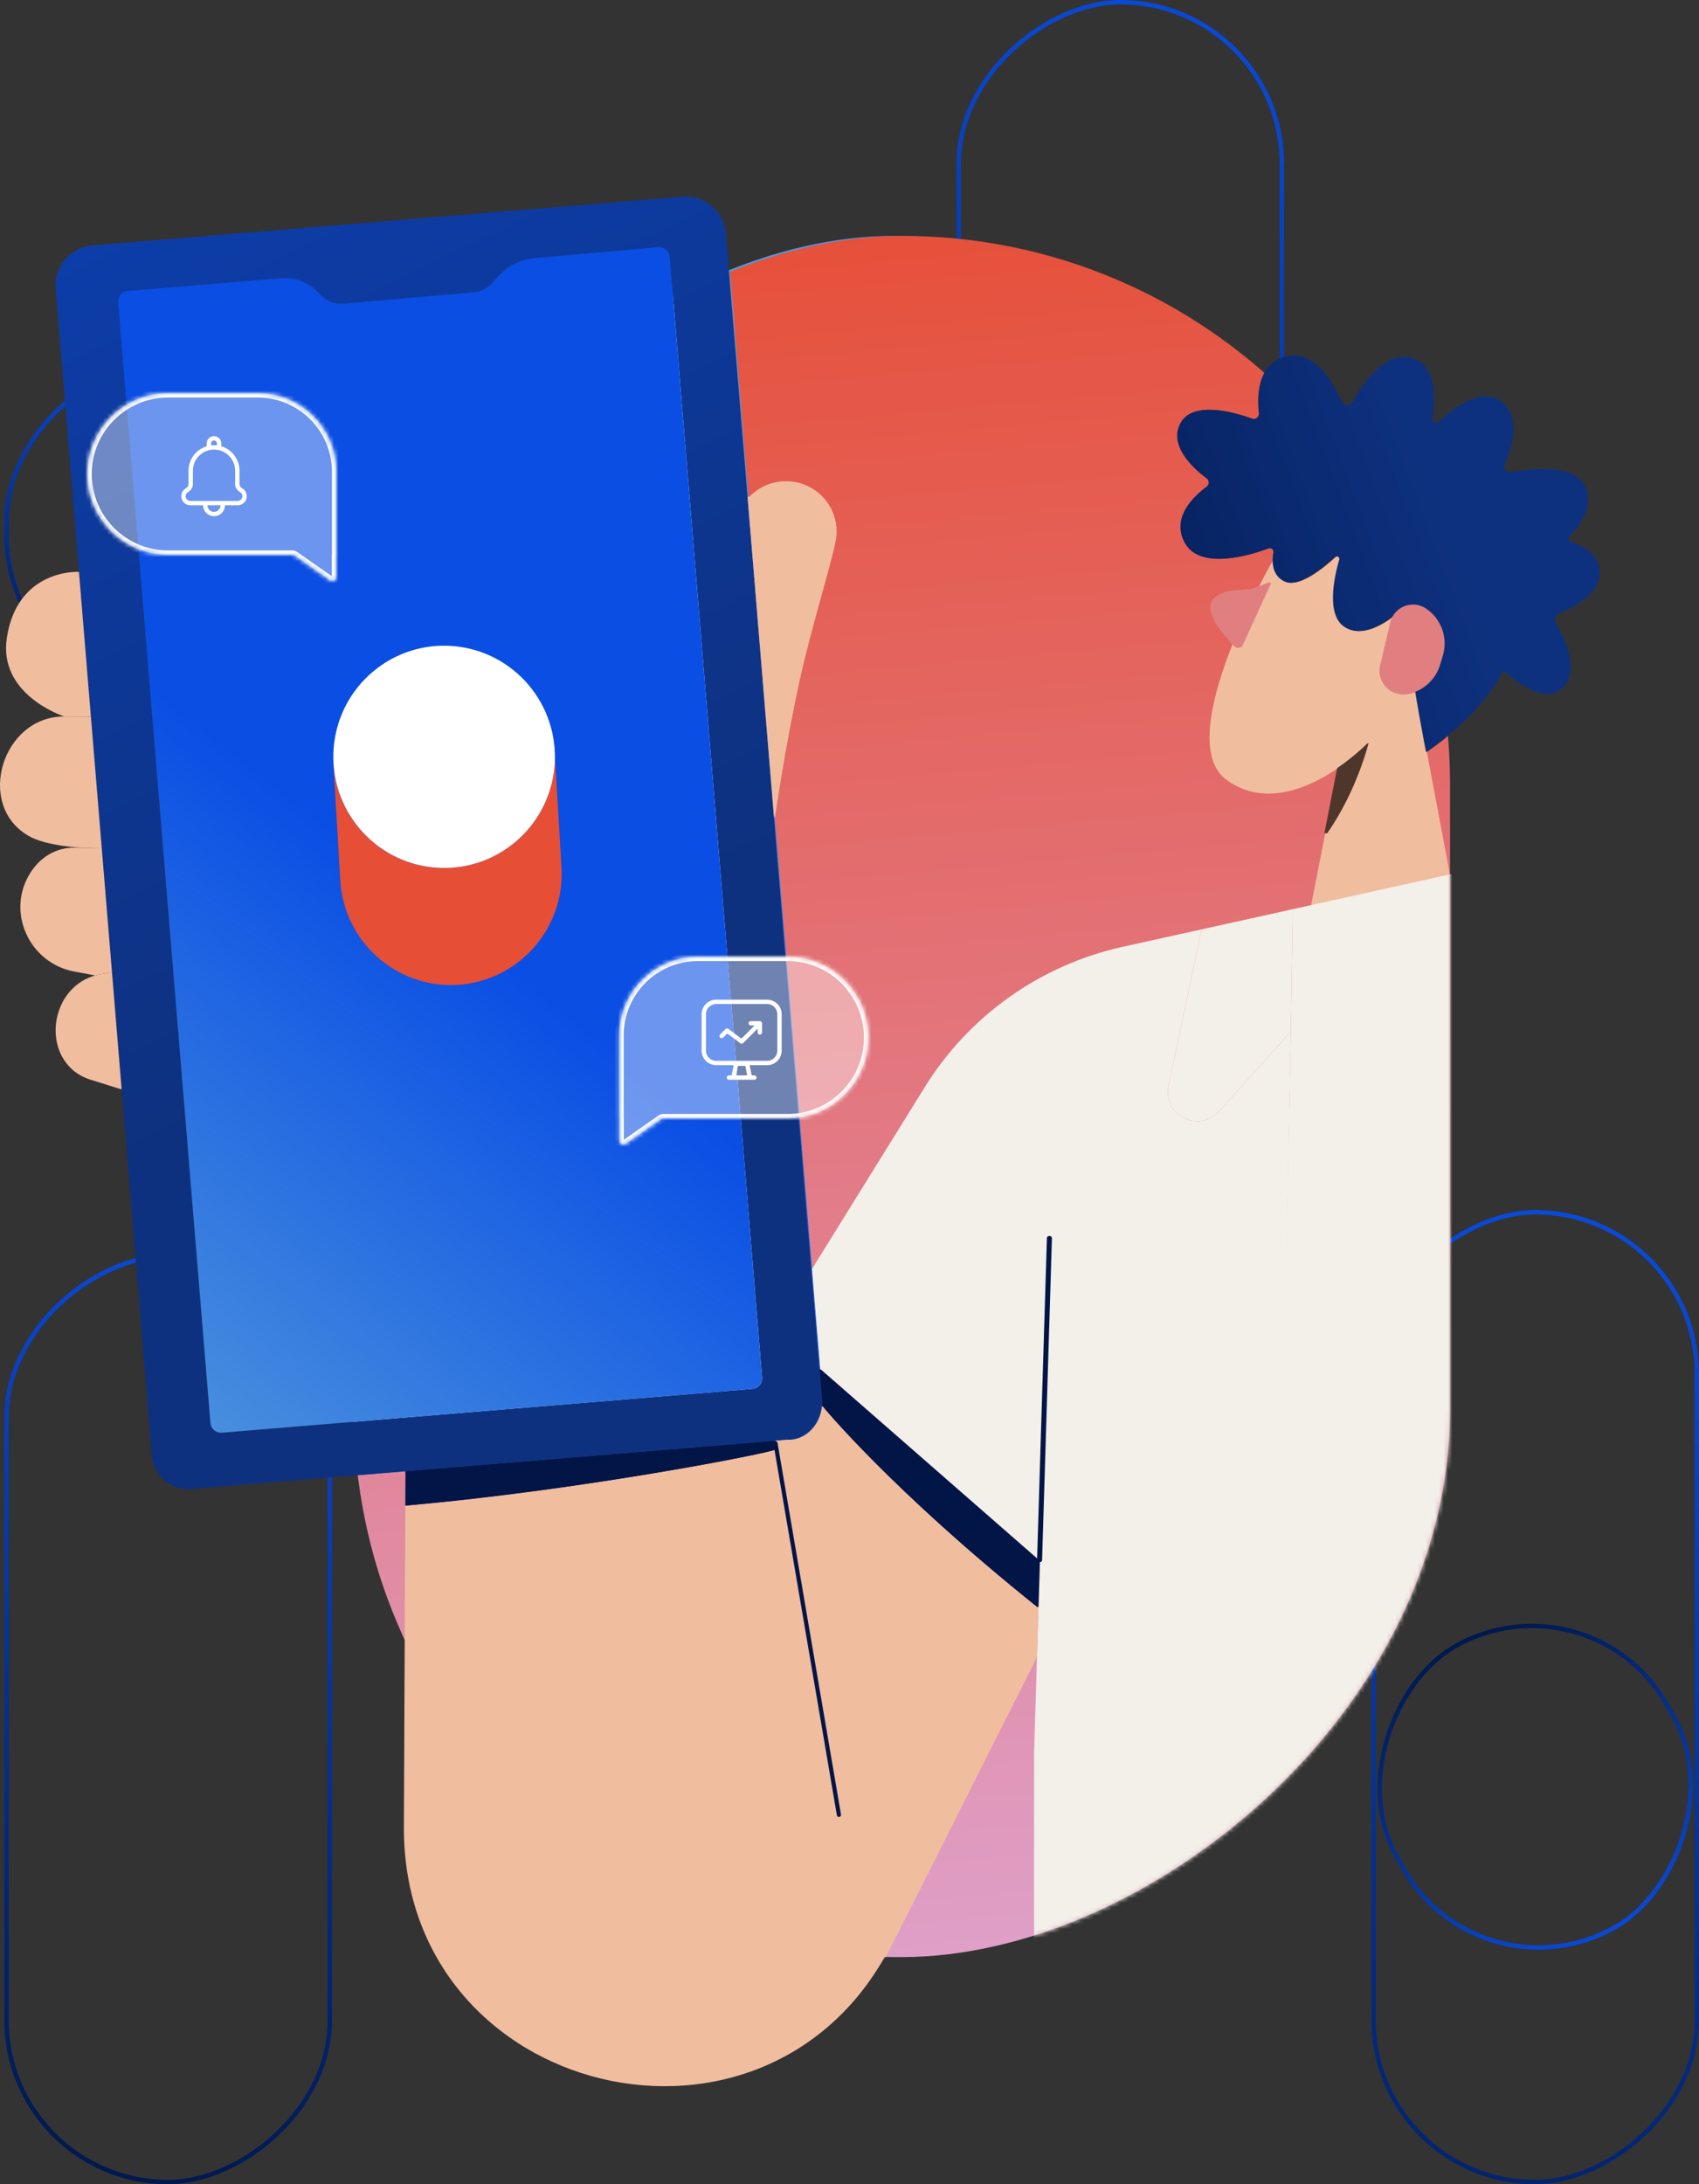 <svg width="389" height="500" viewBox="0 0 389 500" fill="none" xmlns="http://www.w3.org/2000/svg">
<rect x="0" y="0" width="389" height="500" fill="#333333" stroke="none"/>
<rect x="314.5" y="499.5" width="222" height="74" rx="37" transform="rotate(-90 314.5 499.5)" stroke="url(#paint0_linear_75_6860)"/>
<rect x="363.744" y="359.207" width="74" height="71" rx="35.5" transform="rotate(60 363.744 359.207)" stroke="url(#paint1_linear_75_6860)"/>
<rect x="1.5" y="499.5" width="212" height="74" rx="37" transform="rotate(-90 1.5 499.5)" stroke="url(#paint2_linear_75_6860)"/>
<rect x="1.5" y="159.5" width="77" height="74" rx="37" transform="rotate(-90 1.5 159.5)" stroke="url(#paint3_linear_75_6860)"/>
<rect x="219.5" y="277.5" width="277" height="74" rx="37" transform="rotate(-90 219.5 277.5)" stroke="url(#paint4_linear_75_6860)"/>
<rect x="85" y="448" width="394" height="239" rx="119.5" transform="rotate(-90 85 448)" fill="url(#paint5_linear_75_6860)"/>
<rect x="81" y="448" width="394" height="251" rx="125.5" transform="rotate(-90 81 448)" fill="url(#paint6_linear_75_6860)"/>
<mask id="mask0_75_6860" style="mask-type:luminance" maskUnits="userSpaceOnUse" x="81" y="54" width="251" height="394">
<rect x="81" y="448" width="394" height="251" rx="125.5" transform="rotate(-90 81 448)" fill="white"/>
</mask>
<g mask="url(#mask0_75_6860)">
<path d="M188.383 320.318C188.428 320.854 188.425 321.381 188.38 321.897C187.994 326.274 184.533 329.811 180.323 329.591L177.694 329.808L92.985 336.793L45.228 340.73C39.799 341.808 35.349 338.037 34.932 332.966L28.035 249.296L25.838 222.62L23.493 194.196L21.008 164.05L18.275 130.896L12.935 66.103C12.517 61.032 16.288 56.585 21.356 56.167L156.451 45.032C161.519 44.614 165.969 48.384 166.387 53.453L171.356 113.742L177.414 187.233L185.918 290.402L187.822 313.508L188.383 320.318ZM172.473 317.942C173.797 317.834 174.782 316.673 174.674 315.349L153.523 58.767C153.414 57.443 152.253 56.461 150.929 56.569L122.668 59.067C119.361 59.36 116.295 60.91 114.098 63.395L112.85 64.808C111.788 66.011 110.305 66.76 108.707 66.897L78.752 69.51C78.57 69.526 78.388 69.532 78.207 69.532C76.392 69.532 74.653 68.741 73.46 67.347C71.253 64.77 67.942 63.408 64.561 63.689L29.426 66.585C28.102 66.693 27.12 67.854 27.228 69.178L48.38 325.757C48.488 327.081 49.649 328.066 50.973 327.958L172.473 317.942Z" fill="url(#paint7_linear_75_6860)"/>
<path d="M174.673 315.349C174.781 316.673 173.796 317.834 172.472 317.942L50.972 327.958C49.648 328.066 48.487 327.081 48.379 325.757L27.228 69.178C27.119 67.854 28.102 66.693 29.425 66.585L64.56 63.689C67.941 63.408 71.252 64.77 73.46 67.347C74.653 68.741 76.391 69.532 78.206 69.532C78.388 69.532 78.57 69.526 78.751 69.51L108.706 66.897C110.304 66.76 111.787 66.011 112.85 64.808L114.097 63.395C116.294 60.91 119.36 59.36 122.668 59.067L150.929 56.569C152.252 56.461 153.413 57.443 153.522 58.767L174.673 315.349Z" fill="white"/>
<path d="M103.342 198.642C89.361 199.465 77.352 188.76 76.526 174.739L78.104 201.54C78.929 215.561 90.939 226.266 104.92 225.443C118.901 224.62 129.572 212.58 128.747 198.559L127.169 171.758C127.995 185.779 117.324 197.819 103.342 198.642Z" fill="#E64E36"/>
<path d="M127.224 174.134C127.709 160.094 116.752 148.315 102.751 147.824C88.75 147.334 77.008 158.318 76.523 172.358C76.039 186.398 86.996 198.177 100.997 198.668C114.998 199.158 126.74 188.174 127.224 174.134Z" fill="#0A4EE4"/>
<path d="M326.206 169.586C325.125 163.881 322.598 149.93 322.045 141.64C321.967 140.463 320.601 139.866 319.688 140.607C316.852 142.907 311.886 146.013 308.051 143.529C303.808 140.781 305.616 132.276 306.816 128.12C306.992 127.517 306.262 127.074 305.798 127.495C302.964 130.111 297.393 134.624 294.257 133.086C292.036 131.999 291.531 129.873 291.573 128.062L291.568 128.062C291.568 128.062 267.862 169.031 280.796 178.504C289.537 184.909 299.734 180.354 306.351 175.832C310.58 172.945 313.347 170.068 313.347 170.068C313.347 170.068 310.649 181.111 303.847 190.75L303.441 190.671L300.098 207.697L332.109 200.81L332.016 200.391L326.435 170.794L326.328 170.235L326.206 169.586Z" fill="#F1BD9F"/>
<path d="M290.954 133.652L284.54 147.684C284.233 148.35 283.361 148.503 282.846 147.98C280.688 145.782 276.16 140.678 277.544 137.782C278.684 135.388 282.674 135.032 284.802 135.017C285.778 135.013 286.744 134.835 287.653 134.485L290.653 133.331C290.853 133.253 291.047 133.461 290.954 133.652Z" fill="#E17F80"/>
<path d="M306.352 175.832L303.442 190.671L303.848 190.75C310.651 181.111 313.349 170.069 313.349 170.069C313.349 170.069 310.582 172.945 306.352 175.832Z" fill="#4E362B"/>
<path d="M276.456 111.404C273.712 113.412 268.136 118.466 271.524 124.371C275.088 130.595 286.429 127.067 290.585 125.512C291.202 125.281 291.847 125.81 291.735 126.463C291.651 126.935 291.586 127.48 291.574 128.062C291.533 129.873 292.038 131.999 294.258 133.086C297.395 134.624 302.965 130.111 305.8 127.496C306.263 127.074 306.993 127.517 306.817 128.12C305.617 132.277 303.81 140.781 308.053 143.529C311.887 146.013 316.854 142.907 319.689 140.607C320.602 139.866 321.969 140.458 322.046 141.64C322.599 149.93 325.127 163.881 326.207 169.587L326.329 170.235C326.368 170.433 326.405 170.621 326.436 170.794C326.603 171.655 326.7 172.14 326.7 172.14C340.474 162.63 344.416 153.445 344.416 153.445C344.416 153.445 353.44 162.412 358.213 157.19C361.91 153.14 358.246 145.7 356.407 142.555C355.961 141.792 356.298 140.813 357.118 140.479C360.122 139.24 366.272 136.142 366.472 131.405C366.663 126.833 362.356 124.856 359.993 124.124C359.369 123.93 359.173 123.151 359.633 122.68C361.722 120.539 365.736 115.512 362.808 110.815C359.936 106.199 350.616 107.245 346.072 108.074C345.082 108.254 344.284 107.249 344.7 106.325C346.3 102.764 348.526 95.905 344.135 92.055C339.745 88.205 332.965 93.378 329.6 96.534C328.991 97.1 328.015 96.583 328.152 95.762C328.868 91.477 329.296 83.709 323.495 81.955C317.408 80.12 312.119 87.926 309.769 92.128C309.245 93.069 307.877 92.998 307.447 92.014C305.581 87.768 301.216 80.034 294.68 81.579C287.99 83.16 287.997 90.824 288.417 94.554C288.521 95.454 287.65 96.152 286.798 95.842C282.682 94.349 273.251 91.635 270.449 96.884C267.642 102.137 273.624 107.411 276.462 109.515C277.094 109.984 277.091 110.936 276.456 111.404Z" fill="#4E362B"/>
<path d="M316.189 152.283L318.504 142.503C319.368 138.864 323.598 137.214 326.695 139.301C330.197 141.661 331.76 146.028 330.548 150.08L329.927 152.149C328.896 155.603 326.025 158.191 322.487 158.869C318.618 159.608 315.273 156.115 316.184 152.283L316.189 152.283Z" fill="#E17F80"/>
<path d="M346.512 401.463L346.514 435L291.5 438L295.55 236.165L295.974 208.261L295.945 208.13L300.765 207.065L332.876 199.958L341.715 198.003L341.83 198.519L342.388 222.78L346.512 401.463Z" fill="#F2F0E8"/>
<path d="M295.948 208.13L295.977 208.261L295.552 236.164L279.093 254.403C274.494 259.504 266.111 255.226 267.537 248.509L275.125 212.809L275.11 212.739L295.948 208.13Z" fill="#F2F0E8"/>
<path d="M238.108 357.1L237.84 357.09L187.946 313.499L187.818 313.509L185.914 290.402H185.962L211.706 248.904C221.85 232.506 238.191 220.908 257.016 216.742L275.109 212.739L275.124 212.809L267.536 248.509C266.11 255.226 274.493 259.504 279.093 254.403L295.552 236.164L291.5 457H236.758L236.758 401.22L237.425 379.367L237.776 367.9L238.108 357.1Z" fill="#F2F0E8"/>
<path d="M238.107 357.1L237.775 367.9H237.657C204.156 341.058 188.484 321.904 188.484 321.904L188.376 321.898C188.421 321.381 188.424 320.855 188.379 320.319L187.818 313.509L187.945 313.499L237.839 357.09L238.107 357.1Z" fill="#021547"/>
<path d="M177.979 331.77L177.74 330.373L177.692 329.809L180.32 329.592C184.531 329.812 187.992 326.275 188.378 321.898L188.486 321.905C188.486 321.905 204.157 341.059 237.659 367.897H237.777L237.426 379.368H237.42L226.249 401.536L204.364 444.977C176.368 500.651 92.398 480.533 92.666 418.215L92.74 401.581L92.989 344.657C134.028 341.046 176.837 332.533 177.74 331.812L177.979 331.77Z" fill="#F1BD9F"/>
<path d="M185.757 111.701C190.13 114.199 192.366 119.251 191.279 124.17C189.607 131.71 185.684 144.045 183.202 155.289C179.607 171.588 177.566 186.354 177.438 187.231H177.413L171.356 113.743L171.767 113.708C173.993 111.395 177.005 110.183 180.054 110.183C182.006 110.183 183.971 110.681 185.757 111.701Z" fill="#F1BD9F"/>
<path d="M177.742 330.373L177.981 331.771L177.742 331.812C176.839 332.533 134.03 341.046 92.991 344.657L93.023 337.276L92.984 336.794L177.694 329.809L177.742 330.373Z" fill="#021547"/>
<path d="M238.116 357.578C238.116 357.578 238.107 357.578 238.101 357.578C237.836 357.568 237.628 357.348 237.638 357.087L239.89 283.407C239.9 283.142 240.123 282.935 240.384 282.944C240.649 282.954 240.856 283.174 240.847 283.439L238.595 357.118C238.589 357.377 238.375 357.581 238.116 357.581V357.578Z" fill="#021547"/>
<path d="M192.273 415.927C192.043 415.927 191.842 415.762 191.801 415.529L177.272 330.452C177.227 330.191 177.402 329.945 177.664 329.9C177.922 329.856 178.171 330.031 178.216 330.293L178.455 331.69L192.745 415.369C192.79 415.631 192.614 415.876 192.353 415.921C192.324 415.924 192.298 415.927 192.273 415.927Z" fill="#021547"/>
</g>
<path d="M188.192 320.318C188.236 320.854 188.233 321.381 188.189 321.897C187.803 326.274 184.342 329.811 180.131 329.591L177.503 329.808L92.793 336.793L45.036 340.729C39.608 341.808 35.158 338.037 34.74 332.966L27.844 249.296L25.646 222.62L23.302 194.196L20.817 164.05L18.083 130.896L12.744 66.103C12.326 61.032 16.096 56.585 21.165 56.167L156.259 45.032C161.328 44.614 165.777 48.384 166.195 53.453L171.165 113.742L177.222 187.233L185.726 290.402L187.63 313.508L188.192 320.318ZM172.281 317.942C173.605 317.834 174.591 316.673 174.482 315.349L153.331 58.767C153.223 57.443 152.062 56.461 150.738 56.569L122.477 59.067C119.169 59.36 116.104 60.91 113.906 63.395L112.659 64.808C111.597 66.011 110.113 66.76 108.515 66.897L78.561 69.51C78.379 69.526 78.197 69.532 78.015 69.532C76.2 69.532 74.462 68.741 73.269 67.347C71.062 64.77 67.751 63.408 64.37 63.688L29.235 66.585C27.911 66.693 26.928 67.854 27.037 69.178L48.188 325.757C48.296 327.081 49.458 328.066 50.781 327.958L172.281 317.942Z" fill="url(#paint8_linear_75_6860)"/>
<path d="M174.481 315.349C174.59 316.673 173.604 317.834 172.281 317.942L50.78 327.958C49.457 328.066 48.296 327.081 48.187 325.757L27.036 69.178C26.928 67.854 27.91 66.693 29.234 66.585L64.369 63.688C67.75 63.408 71.061 64.77 73.268 67.347C74.461 68.741 76.199 69.532 78.014 69.532C78.196 69.532 78.378 69.526 78.56 69.51L108.515 66.897C110.113 66.76 111.596 66.011 112.658 64.808L113.905 63.395C116.103 60.91 119.168 59.36 122.476 59.067L150.737 56.569C152.061 56.461 153.222 57.443 153.33 58.767L174.481 315.349Z" fill="url(#paint9_linear_75_6860)"/>
<path d="M103.151 198.642C89.17 199.465 77.16 188.76 76.335 174.739L77.912 201.54C78.738 215.561 90.748 226.266 104.729 225.443C118.71 224.62 129.381 212.58 128.555 198.559L126.978 171.758C127.803 185.779 117.132 197.819 103.151 198.642Z" fill="#E64E36"/>
<path d="M127.033 174.134C127.517 160.094 116.56 148.314 102.56 147.824C88.559 147.334 76.816 158.318 76.332 172.358C75.847 186.398 86.805 198.177 100.805 198.667C114.806 199.158 126.549 188.174 127.033 174.134Z" fill="white"/>
<path d="M237.916 357.1L237.584 367.9H237.466C203.964 341.058 188.293 321.904 188.293 321.904L188.184 321.898C188.229 321.381 188.232 320.855 188.188 320.319L187.626 313.509L187.754 313.499L237.648 357.09L237.916 357.1Z" fill="#021547"/>
<path d="M177.787 331.77L177.548 330.373L177.5 329.809L180.129 329.592C184.339 329.812 187.8 326.274 188.186 321.898L188.294 321.904C188.294 321.904 203.966 341.059 237.467 367.897H237.585L237.234 379.368H237.228L226.058 401.536L204.173 444.977C176.177 500.651 92.207 480.533 92.475 418.215L92.548 401.581L92.797 344.657C133.836 341.046 176.646 332.533 177.548 331.812L177.787 331.77Z" fill="#F1BD9F"/>
<path d="M185.566 111.701C189.939 114.199 192.175 119.251 191.087 124.17C189.416 131.71 185.492 144.045 183.011 155.289C179.416 171.588 177.374 186.354 177.247 187.231H177.221L171.164 113.743L171.575 113.708C173.802 111.395 176.813 110.183 179.862 110.183C181.815 110.183 183.779 110.68 185.566 111.701Z" fill="#F1BD9F"/>
<path d="M177.55 330.373L177.79 331.771L177.55 331.812C176.648 332.533 133.838 341.046 92.799 344.657L92.831 337.276L92.793 336.794L177.502 329.809L177.55 330.373Z" fill="#021547"/>
<path d="M25.644 222.621L27.841 249.296L27.621 249.315L20.728 247.153C19.236 246.687 17.829 245.953 16.655 244.923C9.864 238.971 12.26 226.541 21.086 223.52C21.267 223.456 21.456 223.399 21.644 223.345C22.138 223.198 22.649 223.08 23.181 222.994L25.22 222.656L25.644 222.621Z" fill="#F1BD9F"/>
<path d="M23.3 194.197L25.645 222.62L25.22 222.656L23.182 222.994C22.649 223.08 22.139 223.198 21.645 223.345L21.619 223.255L17.02 222.4C6.723 220.487 1.329 208.783 6.886 199.903C9.093 196.379 12.662 193.926 17.294 194.044L19.338 194.095L23.3 194.197Z" fill="#F1BD9F"/>
<path d="M20.814 164.051L23.299 194.197L19.337 194.095V194.076C19.226 194.076 10.77 193.811 6.486 191.314C-5.712 184.204 0.578 163.93 14.699 164.019L20.776 164.054H20.814V164.051Z" fill="#F1BD9F"/>
<path d="M18.079 130.897L20.812 164.051H20.774L14.698 164.019C13.811 163.697 -0.358 158.772 1.562 146.042C3.952 130.201 17.894 130.913 17.894 130.913L18.079 130.897Z" fill="#F1BD9F"/>
<path d="M290.759 133.652L284.344 147.684C284.037 148.35 283.166 148.503 282.65 147.98C280.493 145.782 275.965 140.678 277.348 137.782C278.489 135.388 282.478 135.032 284.606 135.017C285.583 135.013 286.548 134.835 287.457 134.485L290.457 133.331C290.658 133.253 290.852 133.461 290.759 133.652Z" fill="#E17F80"/>
<path d="M306.157 175.832L303.247 190.671L303.653 190.75C310.456 181.111 313.154 170.068 313.154 170.068C313.154 170.068 310.386 172.945 306.157 175.832Z" fill="#4E362B"/>
<path d="M276.26 111.404C273.516 113.412 267.941 118.466 271.329 124.371C274.893 130.595 286.234 127.067 290.39 125.512C291.006 125.281 291.652 125.81 291.54 126.463C291.455 126.935 291.391 127.48 291.379 128.062C291.337 129.873 291.842 131.999 294.063 133.086C297.199 134.624 302.77 130.111 305.604 127.495C306.067 127.074 306.798 127.517 306.622 128.12C305.421 132.277 303.614 140.781 307.857 143.529C311.692 146.013 316.658 142.907 319.493 140.607C320.407 139.866 321.773 140.458 321.851 141.64C322.404 149.93 324.931 163.881 326.011 169.587L326.134 170.235C326.172 170.433 326.209 170.621 326.241 170.794C326.407 171.655 326.504 172.139 326.504 172.139C340.279 162.63 344.221 153.445 344.221 153.445C344.221 153.445 353.245 162.412 358.017 157.19C361.714 153.14 358.051 145.7 356.212 142.554C355.766 141.792 356.102 140.813 356.922 140.479C359.927 139.24 366.076 136.142 366.277 131.405C366.468 126.833 362.16 124.856 359.798 124.124C359.174 123.93 358.978 123.151 359.438 122.68C361.527 120.539 365.541 115.512 362.613 110.815C359.74 106.199 350.421 107.245 345.876 108.074C344.886 108.254 344.089 107.249 344.504 106.325C346.105 102.764 348.33 95.905 343.94 92.055C339.55 88.205 332.77 93.378 329.405 96.534C328.796 97.1 327.82 96.583 327.957 95.762C328.673 91.477 329.101 83.709 323.3 81.955C317.213 80.12 311.923 87.926 309.574 92.128C309.049 93.069 307.682 92.998 307.252 92.014C305.385 87.768 301.021 80.034 294.485 81.579C287.795 83.16 287.801 90.824 288.221 94.554C288.325 95.454 287.454 96.152 286.602 95.842C282.487 94.349 273.056 91.635 270.254 96.884C267.447 102.137 273.429 107.411 276.267 109.515C276.899 109.984 276.896 110.936 276.26 111.404Z" fill="url(#paint10_linear_75_6860)"/>
<path d="M315.994 152.283L318.309 142.503C319.172 138.864 323.403 137.214 326.5 139.301C330.001 141.661 331.565 146.028 330.352 150.08L329.732 152.149C328.701 155.603 325.829 158.191 322.292 158.869C318.423 159.608 315.078 156.115 315.989 152.283L315.994 152.283Z" fill="#E17F80"/>
<path d="M237.925 357.578C237.925 357.578 237.915 357.578 237.909 357.578C237.644 357.568 237.437 357.348 237.446 357.086L239.698 283.407C239.708 283.142 239.931 282.935 240.193 282.944C240.458 282.954 240.665 283.174 240.655 283.439L238.403 357.118C238.397 357.377 238.183 357.581 237.925 357.581V357.578Z" fill="#021547"/>
<path d="M192.081 415.927C191.852 415.927 191.651 415.762 191.609 415.529L177.08 330.452C177.035 330.191 177.211 329.945 177.472 329.9C177.731 329.856 177.98 330.031 178.024 330.293L178.263 331.69L192.553 415.369C192.598 415.631 192.423 415.876 192.161 415.921C192.132 415.924 192.107 415.927 192.081 415.927Z" fill="#021547"/>
<mask id="path-45-inside-1_75_6860" fill="white">
<path fill-rule="evenodd" clip-rule="evenodd" d="M180.304 219C190.522 219 198.804 227.283 198.804 237.5C198.804 247.717 190.522 256 180.304 256H151.869C151.684 256 151.504 256.057 151.353 256.163L143.254 261.827C142.658 262.244 141.838 261.818 141.838 261.089V256.017C141.838 256.008 141.831 256 141.821 256C141.812 256 141.804 255.993 141.804 255.983V237.003C141.804 227.06 149.864 219 159.807 219H180.304Z"/>
</mask>
<path fill-rule="evenodd" clip-rule="evenodd" d="M180.304 219C190.522 219 198.804 227.283 198.804 237.5C198.804 247.717 190.522 256 180.304 256H151.869C151.684 256 151.504 256.057 151.353 256.163L143.254 261.827C142.658 262.244 141.838 261.818 141.838 261.089V256.017C141.838 256.008 141.831 256 141.821 256C141.812 256 141.804 255.993 141.804 255.983V237.003C141.804 227.06 149.864 219 159.807 219H180.304Z" fill="white" fill-opacity="0.4"/>
<path d="M143.254 261.827L143.827 262.647L143.254 261.827ZM151.353 256.163L150.78 255.343L151.353 256.163ZM197.804 237.5C197.804 227.835 189.969 220 180.304 220V218C191.074 218 199.804 226.731 199.804 237.5H197.804ZM180.304 255C189.969 255 197.804 247.165 197.804 237.5H199.804C199.804 248.27 191.074 257 180.304 257V255ZM151.869 255H180.304V257H151.869V255ZM142.681 261.008L150.78 255.343L151.926 256.982L143.827 262.647L142.681 261.008ZM142.838 256.017V261.089H140.838V256.017H142.838ZM142.804 237.003V255.983H140.804V237.003H142.804ZM159.807 220C150.417 220 142.804 227.613 142.804 237.003H140.804C140.804 226.508 149.312 218 159.807 218V220ZM180.304 220H159.807V218H180.304V220ZM141.821 257C141.26 257 140.804 256.545 140.804 255.983H142.804C142.804 255.44 142.364 255 141.821 255V257ZM140.838 256.017C140.838 256.56 141.278 257 141.821 257V255C142.383 255 142.838 255.455 142.838 256.017H140.838ZM143.827 262.647C142.568 263.527 140.838 262.626 140.838 261.089H142.838C142.838 261.079 142.834 261.057 142.82 261.035C142.808 261.017 142.795 261.006 142.784 261.001C142.774 260.995 142.758 260.99 142.736 260.991C142.71 260.992 142.69 261.002 142.681 261.008L143.827 262.647ZM151.869 257C151.889 257 151.909 256.994 151.926 256.982L150.78 255.343C151.099 255.12 151.479 255 151.869 255V257Z" fill="white" mask="url(#path-45-inside-1_75_6860)"/>
<g clip-path="url(#clip0_75_6860)">
<path fill-rule="evenodd" clip-rule="evenodd" d="M161.638 240.5V232.167C161.638 230.878 162.682 229.833 163.971 229.833L175.638 229.833C176.926 229.833 177.971 230.878 177.971 232.167L177.971 240.5C177.971 241.789 176.926 242.833 175.638 242.833L163.971 242.833C162.682 242.833 161.638 241.789 161.638 240.5ZM163.971 243.833C162.13 243.833 160.638 242.341 160.638 240.5V232.167C160.638 230.326 162.13 228.833 163.971 228.833H175.638C177.479 228.833 178.971 230.326 178.971 232.167V240.5C178.971 242.341 177.479 243.833 175.638 243.833H171.638L172.104 246.167H172.721C172.997 246.167 173.221 246.391 173.221 246.667C173.221 246.943 172.997 247.167 172.721 247.167H172.304H167.304H166.888C166.612 247.167 166.388 246.943 166.388 246.667C166.388 246.391 166.612 246.167 166.888 246.167H167.504L167.971 243.833H163.971ZM170.651 244L171.084 246.167H168.524L168.957 244H170.651ZM173.974 233.75C174.041 233.75 174.105 233.764 174.163 233.788C174.219 233.811 174.272 233.845 174.318 233.89C174.323 233.894 174.327 233.899 174.331 233.903C174.376 233.949 174.409 234.001 174.433 234.057M173.974 233.75C173.973 233.75 173.972 233.75 173.971 233.75H171.888C171.612 233.75 171.388 233.974 171.388 234.25C171.388 234.526 171.612 234.75 171.888 234.75H172.764L169.758 237.756L166.771 235.517C166.572 235.367 166.294 235.387 166.118 235.563L164.868 236.813C164.672 237.008 164.672 237.325 164.868 237.52C165.063 237.716 165.38 237.716 165.575 237.52L166.518 236.577L169.505 238.817C169.704 238.966 169.982 238.946 170.158 238.77L173.471 235.457V236.333C173.471 236.609 173.695 236.833 173.971 236.833C174.247 236.833 174.471 236.609 174.471 236.333V234.25C174.471 234.182 174.458 234.118 174.433 234.059" fill="white"/>
</g>
<mask id="path-49-inside-2_75_6860" fill="white">
<path fill-rule="evenodd" clip-rule="evenodd" d="M38.5 90C28.282 90 20 98.283 20 108.5C20 118.717 28.282 127 38.5 127H66.935C67.12 127 67.3 127.057 67.451 127.163L75.55 132.827C76.146 133.244 76.966 132.818 76.966 132.089V127.017C76.966 127.008 76.973 127 76.983 127C76.992 127 77 126.993 77 126.983V108.003C77 98.06 68.939 90 58.997 90H38.5Z"/>
</mask>
<path fill-rule="evenodd" clip-rule="evenodd" d="M38.5 90C28.282 90 20 98.283 20 108.5C20 118.717 28.282 127 38.5 127H66.935C67.12 127 67.3 127.057 67.451 127.163L75.55 132.827C76.146 133.244 76.966 132.818 76.966 132.089V127.017C76.966 127.008 76.973 127 76.983 127C76.992 127 77 126.993 77 126.983V108.003C77 98.06 68.939 90 58.997 90H38.5Z" fill="white" fill-opacity="0.4"/>
<path d="M75.55 132.827L74.977 133.647L75.55 132.827ZM67.451 127.163L68.024 126.343L67.451 127.163ZM21 108.5C21 98.835 28.835 91 38.5 91V89C27.73 89 19 97.731 19 108.5H21ZM38.5 126C28.835 126 21 118.165 21 108.5H19C19 119.27 27.73 128 38.5 128V126ZM66.935 126H38.5V128H66.935V126ZM76.123 132.008L68.024 126.343L66.878 127.982L74.977 133.647L76.123 132.008ZM75.966 127.017V132.089H77.966V127.017H75.966ZM76 108.003V126.983H78V108.003H76ZM58.997 91C68.387 91 76 98.612 76 108.003H78C78 97.508 69.492 89 58.997 89V91ZM38.5 91H58.997V89H38.5V91ZM76.983 128C77.544 128 78 127.545 78 126.983H76C76 126.44 76.44 126 76.983 126V128ZM77.966 127.017C77.966 127.56 77.526 128 76.983 128V126C76.421 126 75.966 126.455 75.966 127.017H77.966ZM74.977 133.647C76.236 134.527 77.966 133.626 77.966 132.089H75.966C75.966 132.079 75.97 132.057 75.984 132.035C75.996 132.017 76.009 132.006 76.019 132.001C76.03 131.995 76.046 131.99 76.068 131.991C76.094 131.992 76.114 132.002 76.123 132.008L74.977 133.647ZM66.935 128C66.915 128 66.894 127.994 66.878 127.982L68.024 126.343C67.705 126.12 67.325 126 66.935 126V128Z" fill="white" mask="url(#path-49-inside-2_75_6860)"/>
<path fill-rule="evenodd" clip-rule="evenodd" d="M49.666 101.954V101.5C49.666 101.132 49.368 100.833 49 100.833C48.631 100.833 48.333 101.132 48.333 101.5V101.954C48.552 101.93 48.774 101.917 49 101.917C49.225 101.917 49.447 101.93 49.666 101.954ZM50.666 102.158V101.5C50.666 100.58 49.92 99.833 49 99.833C48.079 99.833 47.333 100.58 47.333 101.5V102.158C44.923 102.875 43.166 105.108 43.166 107.75V110.861C43.166 111.257 42.875 111.584 42.533 111.784C41.915 112.145 41.5 112.816 41.5 113.583C41.5 114.734 42.432 115.667 43.583 115.667H46.5C46.5 116.022 46.574 116.361 46.708 116.667C46.736 116.732 46.767 116.796 46.801 116.858C47.225 117.638 48.05 118.167 49 118.167C50.025 118.167 50.906 117.55 51.292 116.667C51.295 116.658 51.299 116.649 51.303 116.64C51.43 116.341 51.5 116.012 51.5 115.667H54.416C55.567 115.667 56.5 114.734 56.5 113.583C56.5 112.816 56.084 112.145 55.466 111.784C55.124 111.584 54.833 111.257 54.833 110.861V107.75C54.833 105.108 53.076 102.875 50.666 102.158ZM50.5 115.667H47.5C47.5 116.495 48.171 117.167 49 117.167C49.828 117.167 50.5 116.495 50.5 115.667ZM44.166 107.75C44.166 105.081 46.33 102.917 49 102.917C51.669 102.917 53.833 105.081 53.833 107.75V110.861C53.833 111.772 54.482 112.367 54.962 112.647C55.286 112.836 55.5 113.186 55.5 113.583C55.5 114.182 55.014 114.667 54.416 114.667H43.583C42.985 114.667 42.5 114.182 42.5 113.583C42.5 113.186 42.714 112.836 43.038 112.647C43.517 112.367 44.166 111.772 44.166 110.861V107.75Z" fill="white"/>
<defs>
<linearGradient id="paint0_linear_75_6860" x1="231.059" y1="537.77" x2="644.231" y2="636.116" gradientUnits="userSpaceOnUse">
<stop stop-color="#001647"/>
<stop offset="0.752" stop-color="#0A4EE4"/>
</linearGradient>
<linearGradient id="paint1_linear_75_6860" x1="336.032" y1="394.783" x2="481.85" y2="406.943" gradientUnits="userSpaceOnUse">
<stop offset="0.161" stop-color="#001647"/>
<stop offset="0.752" stop-color="#0A4EE4"/>
</linearGradient>
<linearGradient id="paint2_linear_75_6860" x1="-78.222" y1="537.77" x2="318.287" y2="627.917" gradientUnits="userSpaceOnUse">
<stop offset="0.161" stop-color="#001647"/>
<stop offset="0.752" stop-color="#0A4EE4"/>
</linearGradient>
<linearGradient id="paint3_linear_75_6860" x1="-28.011" y1="197.77" x2="123.644" y2="210.396" gradientUnits="userSpaceOnUse">
<stop offset="0.161" stop-color="#001647"/>
<stop offset="0.752" stop-color="#0A4EE4"/>
</linearGradient>
<linearGradient id="paint4_linear_75_6860" x1="115.602" y1="315.77" x2="615.817" y2="464.2" gradientUnits="userSpaceOnUse">
<stop offset="0.161" stop-color="#001647"/>
<stop offset="0.752" stop-color="#0A4EE4"/>
</linearGradient>
<linearGradient id="paint5_linear_75_6860" x1="670.704" y1="845.452" x2="227.691" y2="347.533" gradientUnits="userSpaceOnUse">
<stop stop-color="#0A4EE4"/>
<stop offset="1" stop-color="#8DD7D7"/>
</linearGradient>
<linearGradient id="paint6_linear_75_6860" x1="484.5" y1="546" x2="81.698" y2="581.645" gradientUnits="userSpaceOnUse">
<stop stop-color="#E64E36"/>
<stop offset="1" stop-color="#DF9FC7"/>
</linearGradient>
<linearGradient id="paint7_linear_75_6860" x1="188.531" y1="399.346" x2="-49.806" y2="-17.623" gradientUnits="userSpaceOnUse">
<stop stop-color="#0A4EE4"/>
<stop offset="1" stop-color="#8DD7D7"/>
</linearGradient>
<linearGradient id="paint8_linear_75_6860" x1="174.306" y1="312" x2="-77.079" y2="-203.754" gradientUnits="userSpaceOnUse">
<stop offset="0.185" stop-color="#0E317F"/>
<stop offset="1" stop-color="#0A4EE4"/>
</linearGradient>
<linearGradient id="paint9_linear_75_6860" x1="109.805" y1="216" x2="-54.695" y2="425.5" gradientUnits="userSpaceOnUse">
<stop stop-color="#0A4EE4"/>
<stop offset="1" stop-color="#8DD7D7"/>
</linearGradient>
<linearGradient id="paint10_linear_75_6860" x1="222.306" y1="154" x2="328.739" y2="113.955" gradientUnits="userSpaceOnUse">
<stop stop-color="#001647"/>
<stop offset="1" stop-color="#0E317F"/>
</linearGradient>
<clipPath id="clip0_75_6860">
<rect x="159.804" y="228" width="20" height="20" rx="3" fill="white"/>
</clipPath>
</defs>
</svg>
